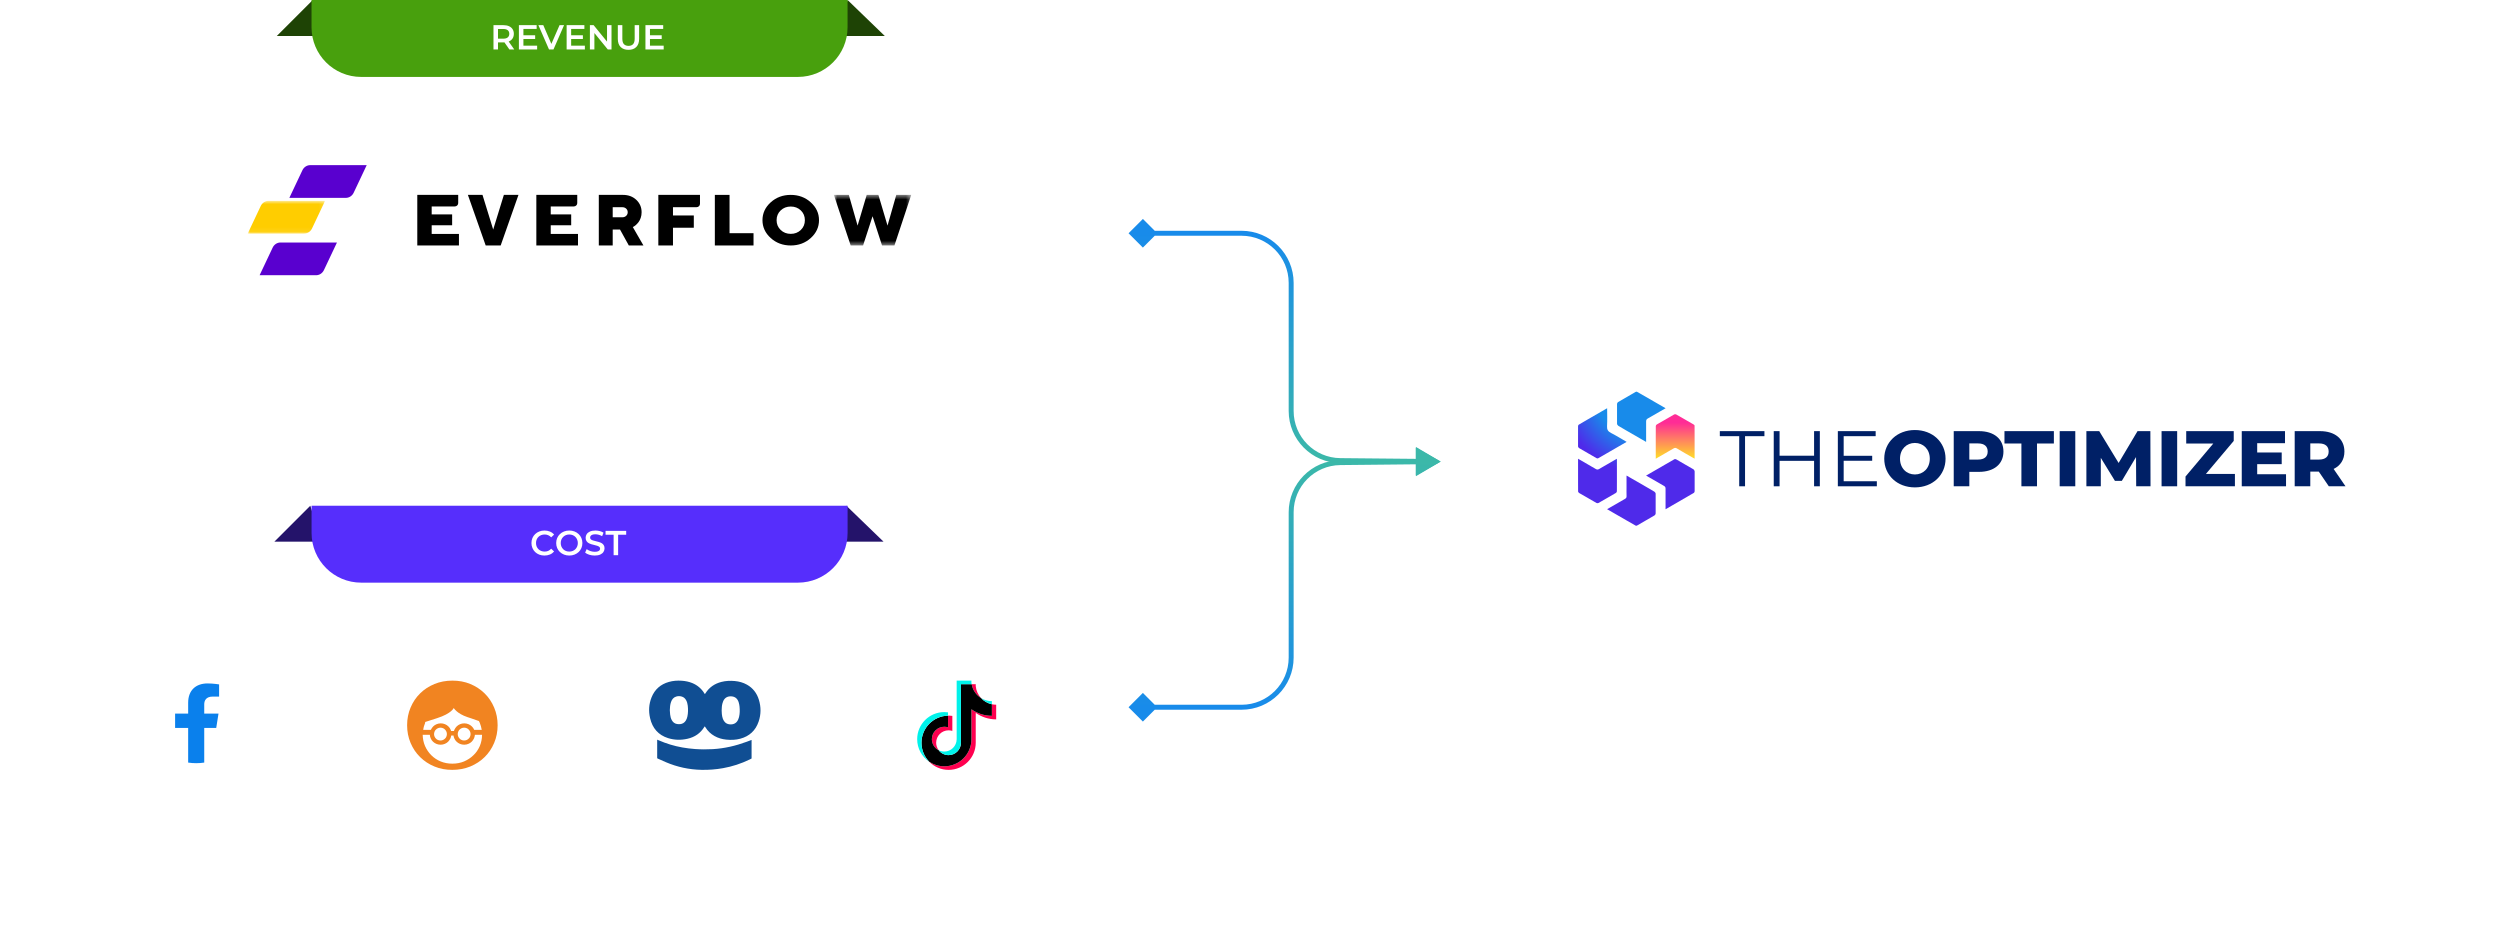 <svg width="545" height="203" viewBox="0 0 545 203" fill="none" xmlns="http://www.w3.org/2000/svg">
<g filter="url(#filter0_d_1143_15486)">
<rect x="3" y="8" width="246.147" height="80.607" rx="10.82" fill="white"/>
</g>
<path d="M60.344 7.844L68.188 0L70.622 7.844H60.344Z" fill="#1E4305"/>
<path d="M192.883 7.844L184.768 0L182.604 7.844H192.883Z" fill="#1E4305"/>
<path d="M67.914 0H184.766V5.951C184.766 11.926 179.922 16.77 173.947 16.77H78.734C72.758 16.77 67.914 11.926 67.914 5.951V0Z" fill="#48A00D"/>
<path d="M107.579 10.787V5.485H109.76C110.23 5.485 110.631 5.561 110.965 5.713C111.303 5.864 111.563 6.081 111.745 6.364C111.926 6.647 112.017 6.983 112.017 7.371C112.017 7.76 111.926 8.096 111.745 8.379C111.563 8.656 111.303 8.871 110.965 9.022C110.631 9.169 110.23 9.242 109.76 9.242H108.124L108.564 8.795V10.787H107.579ZM111.048 10.787L109.707 8.863H110.76L112.108 10.787H111.048ZM108.564 8.901L108.124 8.432H109.715C110.149 8.432 110.475 8.338 110.692 8.151C110.914 7.965 111.025 7.705 111.025 7.371C111.025 7.033 110.914 6.773 110.692 6.591C110.475 6.409 110.149 6.319 109.715 6.319H108.124L108.564 5.834V8.901ZM114.028 7.689H116.663V8.5H114.028V7.689ZM114.104 9.962H117.095V10.787H113.119V5.485H116.989V6.311H114.104V9.962ZM119.687 10.787L117.369 5.485H118.437L120.505 10.28H119.891L121.981 5.485H122.966L120.656 10.787H119.687ZM124.434 7.689H127.07V8.5H124.434V7.689ZM124.51 9.962H127.502V10.787H123.525V5.485H127.396V6.311H124.51V9.962ZM128.599 10.787V5.485H129.41L132.735 9.568H132.333V5.485H133.31V10.787H132.5L129.175 6.705H129.576V10.787H128.599ZM137.01 10.863C136.283 10.863 135.713 10.658 135.299 10.249C134.89 9.84 134.685 9.25 134.685 8.477V5.485H135.67V8.439C135.67 8.985 135.786 9.381 136.018 9.628C136.256 9.876 136.589 9.999 137.018 9.999C137.447 9.999 137.778 9.876 138.01 9.628C138.242 9.381 138.359 8.985 138.359 8.439V5.485H139.328V8.477C139.328 9.25 139.121 9.84 138.707 10.249C138.298 10.658 137.733 10.863 137.01 10.863ZM141.616 7.689H144.251V8.5H141.616V7.689ZM141.692 9.962H144.683V10.787H140.707V5.485H144.577V6.311H141.692V9.962Z" fill="white"/>
<g filter="url(#filter1_d_1143_15486)">
<rect x="3" y="117.82" width="246.147" height="80.607" rx="10.82" fill="white"/>
</g>
<path d="M59.805 118.09L67.649 110.246L70.083 118.09H59.805Z" fill="#24136A"/>
<path d="M192.617 118.09L184.502 110.246L182.339 118.09H192.617Z" fill="#24136A"/>
<path d="M67.922 110.246H184.774V116.197C184.774 122.172 179.93 127.017 173.955 127.017H78.742C72.766 127.017 67.922 122.172 67.922 116.197V110.246Z" fill="#562EFC"/>
<path d="M118.689 121.109C118.285 121.109 117.909 121.043 117.561 120.912C117.217 120.776 116.917 120.586 116.66 120.344C116.407 120.097 116.21 119.806 116.069 119.473C115.927 119.14 115.857 118.776 115.857 118.382C115.857 117.989 115.927 117.625 116.069 117.292C116.21 116.959 116.41 116.671 116.667 116.428C116.925 116.181 117.225 115.992 117.568 115.86C117.912 115.724 118.288 115.656 118.697 115.656C119.131 115.656 119.527 115.732 119.886 115.883C120.244 116.029 120.547 116.249 120.795 116.542L120.159 117.14C119.967 116.933 119.752 116.779 119.515 116.678C119.278 116.572 119.02 116.519 118.742 116.519C118.465 116.519 118.21 116.565 117.977 116.656C117.75 116.746 117.551 116.875 117.379 117.042C117.212 117.208 117.081 117.405 116.985 117.633C116.894 117.86 116.849 118.11 116.849 118.382C116.849 118.655 116.894 118.905 116.985 119.132C117.081 119.359 117.212 119.556 117.379 119.723C117.551 119.89 117.75 120.018 117.977 120.109C118.21 120.2 118.465 120.246 118.742 120.246C119.02 120.246 119.278 120.195 119.515 120.094C119.752 119.988 119.967 119.829 120.159 119.617L120.795 120.223C120.547 120.511 120.244 120.73 119.886 120.882C119.527 121.033 119.129 121.109 118.689 121.109ZM124.111 121.109C123.697 121.109 123.316 121.041 122.968 120.904C122.619 120.768 122.316 120.579 122.059 120.336C121.801 120.089 121.602 119.801 121.461 119.473C121.319 119.14 121.249 118.776 121.249 118.382C121.249 117.989 121.319 117.628 121.461 117.299C121.602 116.966 121.801 116.678 122.059 116.436C122.316 116.189 122.619 115.997 122.968 115.86C123.316 115.724 123.695 115.656 124.104 115.656C124.518 115.656 124.897 115.724 125.24 115.86C125.588 115.997 125.891 116.189 126.149 116.436C126.406 116.678 126.606 116.966 126.747 117.299C126.888 117.628 126.959 117.989 126.959 118.382C126.959 118.776 126.888 119.14 126.747 119.473C126.606 119.806 126.406 120.094 126.149 120.336C125.891 120.579 125.588 120.768 125.24 120.904C124.897 121.041 124.52 121.109 124.111 121.109ZM124.104 120.246C124.371 120.246 124.619 120.2 124.846 120.109C125.073 120.018 125.27 119.89 125.437 119.723C125.603 119.551 125.732 119.354 125.823 119.132C125.919 118.905 125.967 118.655 125.967 118.382C125.967 118.11 125.919 117.862 125.823 117.64C125.732 117.413 125.603 117.216 125.437 117.049C125.27 116.878 125.073 116.746 124.846 116.656C124.619 116.565 124.371 116.519 124.104 116.519C123.836 116.519 123.589 116.565 123.362 116.656C123.139 116.746 122.943 116.878 122.771 117.049C122.604 117.216 122.473 117.413 122.377 117.64C122.286 117.862 122.241 118.11 122.241 118.382C122.241 118.65 122.286 118.897 122.377 119.125C122.473 119.352 122.604 119.551 122.771 119.723C122.938 119.89 123.134 120.018 123.362 120.109C123.589 120.2 123.836 120.246 124.104 120.246ZM129.646 121.109C129.232 121.109 128.836 121.051 128.457 120.935C128.079 120.814 127.778 120.66 127.556 120.473L127.897 119.708C128.109 119.874 128.371 120.013 128.684 120.124C128.998 120.235 129.318 120.291 129.646 120.291C129.924 120.291 130.149 120.261 130.32 120.2C130.492 120.139 130.618 120.059 130.699 119.958C130.78 119.852 130.82 119.733 130.82 119.602C130.82 119.44 130.762 119.311 130.646 119.215C130.53 119.115 130.378 119.036 130.192 118.981C130.01 118.92 129.805 118.865 129.578 118.814C129.356 118.764 129.131 118.706 128.904 118.64C128.682 118.569 128.477 118.481 128.291 118.375C128.109 118.264 127.96 118.117 127.844 117.936C127.728 117.754 127.67 117.521 127.67 117.239C127.67 116.951 127.745 116.688 127.897 116.451C128.053 116.209 128.288 116.017 128.601 115.875C128.919 115.729 129.321 115.656 129.805 115.656C130.123 115.656 130.439 115.696 130.752 115.777C131.065 115.858 131.338 115.974 131.57 116.125L131.26 116.89C131.022 116.749 130.777 116.645 130.525 116.58C130.272 116.509 130.03 116.474 129.798 116.474C129.525 116.474 129.303 116.507 129.131 116.572C128.965 116.638 128.841 116.724 128.76 116.83C128.684 116.936 128.647 117.057 128.647 117.193C128.647 117.355 128.702 117.486 128.813 117.587C128.929 117.683 129.078 117.759 129.26 117.814C129.447 117.87 129.654 117.925 129.881 117.981C130.108 118.031 130.333 118.09 130.555 118.155C130.782 118.221 130.987 118.307 131.169 118.413C131.355 118.519 131.504 118.663 131.616 118.844C131.732 119.026 131.79 119.256 131.79 119.534C131.79 119.816 131.711 120.079 131.555 120.321C131.403 120.559 131.169 120.75 130.851 120.897C130.532 121.038 130.131 121.109 129.646 121.109ZM133.768 121.033V116.565H132.01V115.732H136.509V116.565H134.752V121.033H133.768Z" fill="white"/>
<g filter="url(#filter2_d_1143_15486)">
<ellipse cx="43.287" cy="158.105" rx="18.646" ry="18.646" fill="white"/>
</g>
<path d="M47.136 158.694L47.633 155.571H44.523V153.546C44.523 152.691 44.956 151.858 46.349 151.858H47.764V149.199C47.764 149.199 46.481 148.988 45.254 148.988C42.692 148.988 41.019 150.484 41.019 153.191V155.571H38.172V158.694H41.019V166.243C41.59 166.33 42.175 166.374 42.771 166.374C43.367 166.374 43.951 166.33 44.523 166.243V158.694H47.136Z" fill="#0A80EC"/>
<g filter="url(#filter3_d_1143_15486)">
<ellipse cx="98.474" cy="158.105" rx="18.646" ry="18.646" fill="white"/>
</g>
<path d="M107.725 154.249C107.22 153.056 106.532 152.023 105.637 151.151C104.742 150.279 103.71 149.591 102.517 149.109C101.324 148.604 100.016 148.375 98.616 148.375C97.216 148.375 95.909 148.627 94.716 149.109C93.522 149.614 92.467 150.279 91.595 151.151C90.7 152.023 90.012 153.056 89.507 154.249C89.002 155.442 88.75 156.727 88.75 158.103C88.75 159.48 89.002 160.765 89.507 161.958C90.012 163.151 90.7 164.184 91.595 165.055C92.49 165.927 93.522 166.616 94.716 167.098C95.909 167.602 97.216 167.832 98.616 167.832C100.016 167.832 101.324 167.579 102.517 167.098C103.71 166.593 104.765 165.927 105.637 165.055C106.532 164.184 107.22 163.151 107.725 161.958C108.23 160.765 108.482 159.48 108.482 158.103C108.482 156.727 108.23 155.442 107.725 154.249ZM92.696 157.392C93.798 157.025 95.266 156.566 95.266 156.566C98.478 155.534 98.914 154.341 98.914 154.341C98.914 154.341 99.58 155.557 101.92 156.337C101.92 156.337 103.205 156.75 104.398 157.186C104.467 157.3 104.513 157.415 104.582 157.553C104.788 158.057 104.926 158.562 105.018 159.113H103.366V159.09C103.251 158.815 103.09 158.562 102.861 158.356C102.654 158.149 102.402 157.989 102.127 157.874C101.851 157.759 101.53 157.69 101.209 157.69C100.865 157.69 100.566 157.759 100.291 157.874C100.016 157.989 99.763 158.149 99.557 158.356C99.35 158.562 99.19 158.815 99.052 159.09C99.006 159.182 98.983 159.274 98.96 159.365H98.341C98.318 159.274 98.295 159.182 98.249 159.09C98.134 158.815 97.974 158.562 97.744 158.356C97.538 158.149 97.285 157.989 97.01 157.874C96.735 157.759 96.413 157.69 96.092 157.69C95.748 157.69 95.45 157.759 95.174 157.874C94.899 157.989 94.647 158.149 94.44 158.356C94.234 158.562 94.073 158.815 93.935 159.09C93.935 159.09 93.935 159.113 93.912 159.113H92.26C92.329 158.562 92.49 158.035 92.696 157.553C92.651 157.507 92.674 157.461 92.696 157.392ZM102.586 160.031C102.586 160.237 102.54 160.398 102.471 160.581C102.402 160.742 102.31 160.903 102.173 161.017C102.058 161.132 101.897 161.247 101.737 161.316C101.576 161.384 101.392 161.43 101.186 161.43C100.979 161.43 100.796 161.384 100.635 161.316C100.475 161.247 100.314 161.155 100.199 161.017C100.085 160.903 99.97 160.742 99.901 160.581C99.832 160.421 99.786 160.237 99.786 160.031C99.786 159.847 99.832 159.664 99.901 159.48C99.97 159.319 100.062 159.159 100.199 159.044C100.314 158.929 100.475 158.815 100.635 158.746C100.796 158.677 100.979 158.631 101.186 158.631C101.392 158.631 101.576 158.677 101.737 158.746C101.897 158.815 102.058 158.906 102.173 159.044C102.287 159.159 102.402 159.319 102.471 159.48C102.54 159.641 102.586 159.824 102.586 160.031ZM97.423 160.031C97.423 160.237 97.377 160.398 97.308 160.581C97.239 160.742 97.148 160.903 97.01 161.017C96.872 161.132 96.735 161.247 96.574 161.316C96.413 161.384 96.23 161.43 96.023 161.43C95.817 161.43 95.633 161.384 95.473 161.316C95.312 161.247 95.151 161.155 95.037 161.017C94.922 160.903 94.807 160.742 94.739 160.581C94.67 160.421 94.624 160.237 94.624 160.031C94.624 159.847 94.67 159.664 94.739 159.48C94.807 159.319 94.899 159.159 95.037 159.044C95.151 158.929 95.312 158.815 95.473 158.746C95.633 158.677 95.817 158.631 96.023 158.631C96.23 158.631 96.413 158.677 96.574 158.746C96.735 158.815 96.895 158.906 97.01 159.044C97.125 159.159 97.239 159.319 97.308 159.48C97.377 159.641 97.423 159.824 97.423 160.031ZM103.205 164.642C102.631 165.216 101.943 165.652 101.163 165.996C100.383 166.317 99.534 166.478 98.616 166.478C97.698 166.478 96.849 166.317 96.069 165.996C95.289 165.675 94.601 165.216 94.027 164.642C93.454 164.069 92.995 163.403 92.651 162.623C92.329 161.866 92.169 161.063 92.146 160.191H93.706C93.729 160.467 93.775 160.719 93.89 160.948C94.004 161.224 94.165 161.476 94.394 161.683C94.601 161.889 94.853 162.05 95.129 162.164C95.404 162.279 95.725 162.348 96.046 162.348C96.391 162.348 96.689 162.279 96.964 162.164C97.239 162.05 97.492 161.889 97.698 161.683C97.905 161.476 98.065 161.224 98.203 160.948C98.272 160.765 98.341 160.558 98.364 160.352H98.868C98.891 160.558 98.937 160.765 99.029 160.948C99.144 161.224 99.304 161.476 99.534 161.683C99.74 161.889 99.993 162.05 100.268 162.164C100.543 162.279 100.865 162.348 101.186 162.348C101.53 162.348 101.828 162.279 102.104 162.164C102.379 162.05 102.631 161.889 102.838 161.683C103.044 161.476 103.205 161.224 103.343 160.948C103.434 160.719 103.503 160.467 103.526 160.191H105.086C105.086 161.063 104.903 161.889 104.605 162.623C104.26 163.403 103.802 164.092 103.205 164.642Z" fill="#F18421"/>
<g filter="url(#filter4_d_1143_15486)">
<ellipse cx="153.669" cy="158.105" rx="18.646" ry="18.646" fill="white"/>
</g>
<path d="M153.667 151.307C153.709 151.253 153.745 151.21 153.771 151.168C154.596 149.84 155.78 149.043 157.244 148.663C158.214 148.411 159.195 148.374 160.187 148.465C161.121 148.556 162.009 148.791 162.834 149.257C164.127 149.985 164.988 151.093 165.43 152.533C165.923 154.128 165.918 155.733 165.378 157.313C164.708 159.282 163.348 160.503 161.402 161.033C160.389 161.311 159.356 161.343 158.318 161.236C157.415 161.145 156.558 160.904 155.764 160.455C154.96 160.005 154.274 159.352 153.787 158.554C153.755 158.501 153.719 158.447 153.683 158.394C153.667 158.378 153.652 158.367 153.636 158.356C153.61 158.383 153.584 158.41 153.563 158.437C152.702 159.86 151.445 160.695 149.878 161.049C148.461 161.37 147.044 161.348 145.653 160.915C143.535 160.251 142.227 158.763 141.718 156.552C141.365 155.022 141.448 153.501 142.034 152.035C142.74 150.263 144.033 149.166 145.808 148.663C146.732 148.4 147.677 148.331 148.632 148.4C149.416 148.459 150.174 148.604 150.906 148.903C152.016 149.358 152.904 150.102 153.548 151.146C153.569 151.178 153.589 151.216 153.61 151.248C153.626 151.269 153.646 151.291 153.667 151.307ZM146.021 154.84C146.042 155.145 146.052 155.45 146.089 155.75C146.14 156.183 146.234 156.601 146.447 156.986C146.701 157.446 147.064 157.746 147.578 157.832C147.802 157.869 148.025 157.885 148.253 157.864C148.798 157.816 149.224 157.548 149.52 157.066C149.675 156.804 149.784 156.52 149.847 156.221C150.018 155.428 150.023 154.625 149.93 153.828C149.878 153.41 149.779 153.009 149.572 152.64C149.359 152.254 149.052 151.981 148.637 151.853C148.232 151.724 147.802 151.724 147.397 151.853C146.815 152.035 146.483 152.468 146.286 153.03C146.078 153.614 146.037 154.224 146.021 154.84ZM157.322 154.898C157.332 155.113 157.332 155.386 157.363 155.659C157.394 156.028 157.472 156.386 157.597 156.734C157.856 157.398 158.308 157.816 159.014 157.901C159.813 157.998 160.566 157.719 160.934 156.836C161.007 156.665 161.064 156.494 161.111 156.317C161.292 155.568 161.293 154.807 161.22 154.042C161.189 153.721 161.126 153.41 161.033 153.105C160.784 152.308 160.254 151.847 159.424 151.805C158.635 151.762 158.012 152.072 157.664 152.843C157.597 153.004 157.534 153.17 157.493 153.341C157.353 153.828 157.342 154.336 157.322 154.898ZM163.846 161.306V165.352C163.706 165.422 163.571 165.497 163.431 165.566C161.588 166.466 159.631 167.103 157.623 167.461C156.055 167.74 154.467 167.863 152.883 167.825C150.241 167.772 147.63 167.21 145.185 166.166C144.62 165.925 144.054 165.668 143.493 165.416C143.415 165.384 143.343 165.336 143.265 165.299V161.247C143.379 161.295 143.467 161.332 143.561 161.37C145.222 162.098 146.961 162.628 148.736 162.944C149.649 163.104 150.568 163.217 151.492 163.286C152.79 163.382 154.093 163.388 155.391 163.313C157.924 163.163 160.374 162.596 162.762 161.712C163.052 161.605 163.348 161.493 163.639 161.381C163.696 161.354 163.763 161.332 163.846 161.306Z" fill="#104E93"/>
<g filter="url(#filter5_d_1143_15486)">
<ellipse cx="208.865" cy="158.105" rx="18.646" ry="18.646" fill="white"/>
</g>
<path d="M212.71 155.4C213.966 156.297 215.505 156.825 217.167 156.825V153.628C216.853 153.628 216.539 153.596 216.231 153.53V156.047C214.569 156.047 213.03 155.519 211.774 154.621V161.145C211.774 164.409 209.127 167.054 205.862 167.054C204.643 167.054 203.511 166.686 202.57 166.055C203.644 167.152 205.141 167.833 206.798 167.833C210.063 167.833 212.71 165.187 212.71 161.923V155.4H212.71V155.4ZM213.865 152.174C213.223 151.473 212.801 150.567 212.71 149.565V149.154H211.823C212.046 150.427 212.808 151.515 213.865 152.174ZM204.636 163.551C204.277 163.08 204.083 162.505 204.084 161.914C204.084 160.421 205.295 159.211 206.788 159.211C207.067 159.211 207.343 159.254 207.609 159.338V156.069C207.299 156.027 206.986 156.009 206.673 156.015V158.559C206.407 158.475 206.131 158.433 205.852 158.433C204.358 158.433 203.148 159.643 203.148 161.136C203.148 162.191 203.753 163.105 204.636 163.551Z" fill="#FF004F"/>
<path d="M211.771 154.621C213.028 155.519 214.567 156.047 216.229 156.047V153.53C215.301 153.333 214.48 152.848 213.862 152.174C212.805 151.515 212.044 150.427 211.82 149.154H209.49V161.923C209.485 163.412 208.276 164.617 206.786 164.617C205.907 164.617 205.127 164.199 204.633 163.551C203.75 163.105 203.145 162.191 203.145 161.136C203.145 159.643 204.356 158.433 205.85 158.433C206.136 158.433 206.412 158.477 206.67 158.56V156.016C203.463 156.082 200.883 158.701 200.883 161.923C200.883 163.532 201.525 164.99 202.568 166.055C203.509 166.686 204.641 167.055 205.859 167.055C209.124 167.055 211.771 164.409 211.771 161.145V154.621H211.771Z" fill="black"/>
<path d="M216.227 153.529V152.849C215.391 152.85 214.571 152.616 213.861 152.173C214.489 152.861 215.317 153.335 216.227 153.529ZM211.819 149.153C211.798 149.032 211.781 148.909 211.77 148.786V148.375H208.553V161.144C208.547 162.633 207.339 163.838 205.848 163.838C205.411 163.838 204.997 163.734 204.631 163.55C205.126 164.198 205.906 164.616 206.784 164.616C208.275 164.616 209.484 163.411 209.489 161.922V149.153H211.819ZM206.669 156.015V155.29C206.4 155.253 206.129 155.235 205.858 155.235C202.592 155.235 199.945 157.881 199.945 161.144C199.945 163.19 200.986 164.993 202.567 166.054C201.524 164.989 200.881 163.531 200.881 161.922C200.881 158.7 203.461 156.081 206.669 156.015Z" fill="#00F2EA"/>
<mask id="mask0_1143_15486" style="mask-type:alpha" maskUnits="userSpaceOnUse" x="181" y="42" width="18" height="12">
<path fill-rule="evenodd" clip-rule="evenodd" d="M181.781 42.486H198.646V53.513H181.781V42.486Z" fill="white"/>
</mask>
<g mask="url(#mask0_1143_15486)">
<path fill-rule="evenodd" clip-rule="evenodd" d="M188.151 53.513H185.448L181.781 42.486H185.044L186.955 49.184L188.944 42.486H191.491L193.48 49.184L195.391 42.486H198.646L194.987 53.513H192.284L190.217 47.139L188.151 53.513Z" fill="black"/>
</g>
<path fill-rule="evenodd" clip-rule="evenodd" d="M170.185 50.131C170.777 50.698 171.51 50.982 172.385 50.982C173.259 50.982 173.991 50.698 174.58 50.131C175.169 49.564 175.464 48.853 175.464 48C175.464 47.146 175.169 46.437 174.58 45.872C173.991 45.307 173.259 45.025 172.385 45.025C171.51 45.025 170.777 45.307 170.185 45.872C169.594 46.437 169.298 47.146 169.298 48C169.298 48.853 169.594 49.564 170.185 50.131ZM176.749 51.888C175.553 52.971 174.097 53.513 172.381 53.513C170.665 53.513 169.209 52.971 168.013 51.888C166.817 50.804 166.219 49.508 166.219 48C166.219 46.492 166.817 45.196 168.013 44.112C169.209 43.028 170.665 42.486 172.381 42.486C174.097 42.486 175.553 43.028 176.749 44.112C177.945 45.196 178.543 46.492 178.543 48C178.543 49.508 177.945 50.804 176.749 51.888Z" fill="black"/>
<path fill-rule="evenodd" clip-rule="evenodd" d="M155.836 53.513V42.486H159.04V50.837H164.268V53.513H155.836Z" fill="black"/>
<path fill-rule="evenodd" clip-rule="evenodd" d="M152.597 42.486V44.448C152.597 44.847 152.252 45.17 151.826 45.17H146.71V46.977H151.25V49.653H146.71V53.513H143.516V42.486H152.597Z" fill="black"/>
<path fill-rule="evenodd" clip-rule="evenodd" d="M136.506 45.481C136.283 45.274 135.995 45.17 135.641 45.17H133.57V47.369H135.641C135.995 47.369 136.283 47.264 136.506 47.054C136.73 46.844 136.841 46.581 136.841 46.266C136.841 45.951 136.73 45.689 136.506 45.481ZM130.539 42.486H135.805C136.984 42.486 137.956 42.849 138.722 43.574C139.488 44.3 139.871 45.198 139.871 46.27C139.871 46.711 139.805 47.122 139.673 47.504C139.54 47.886 139.381 48.196 139.194 48.434C139.006 48.673 138.82 48.875 138.633 49.042C138.446 49.208 138.29 49.322 138.165 49.384L137.955 49.499L140.269 53.513H137.083L135.166 50.045H133.57V53.513H130.539V42.486Z" fill="black"/>
<path fill-rule="evenodd" clip-rule="evenodd" d="M126.003 50.991V53.513H116.922V42.486H125.841V44.287C125.841 44.685 125.503 45.008 125.084 45.008H120.059V46.739H124.519V49.107H120.059V50.991H126.003Z" fill="black"/>
<path fill-rule="evenodd" clip-rule="evenodd" d="M102 42.486H105.183L107.517 50.045L109.844 42.486H113.027L109.147 53.513H105.88L102 42.486Z" fill="black"/>
<path fill-rule="evenodd" clip-rule="evenodd" d="M100.05 50.991V53.513H90.969V42.486H99.888V44.287C99.888 44.685 99.549 45.008 99.131 45.008H94.106V46.739H98.566V49.107H94.106V50.991H100.05Z" fill="black"/>
<path fill-rule="evenodd" clip-rule="evenodd" d="M68.905 60H56.594L59.439 53.982C59.762 53.297 60.423 52.865 61.147 52.865H73.458L70.613 58.884C70.29 59.568 69.629 60 68.905 60Z" fill="#5900CF"/>
<mask id="mask1_1143_15486" style="mask-type:alpha" maskUnits="userSpaceOnUse" x="54" y="43" width="17" height="8">
<path fill-rule="evenodd" clip-rule="evenodd" d="M54 43.783H70.865V50.918H54V43.783Z" fill="white"/>
</mask>
<g mask="url(#mask1_1143_15486)">
<path fill-rule="evenodd" clip-rule="evenodd" d="M70.865 43.783L68.021 49.801C67.697 50.486 67.035 50.918 66.313 50.918H54L56.844 44.901C57.168 44.215 57.83 43.783 58.554 43.783H70.865Z" fill="#FFCD00"/>
</g>
<path fill-rule="evenodd" clip-rule="evenodd" d="M75.39 43.135H63.078L65.923 37.117C66.247 36.432 66.908 36 67.631 36H79.943L77.098 42.019C76.774 42.703 76.113 43.135 75.39 43.135Z" fill="#5900CF"/>
<g filter="url(#filter6_d_1143_15486)">
<rect x="314.062" y="62.742" width="227.213" height="72.516" rx="10.82" fill="white"/>
<path d="M360.964 91.918C360.947 92.619 360.955 93.328 360.955 94.114V97.336C360.955 97.866 360.955 98.413 360.955 99.003C362.297 98.234 363.553 97.516 364.801 96.781C365.075 96.618 365.28 96.584 365.57 96.764C366.698 97.448 367.852 98.097 368.997 98.755C369.117 98.823 369.245 98.883 369.425 98.986C369.425 98.405 369.425 97.858 369.425 97.311V94.106C369.425 93.285 369.425 92.533 369.416 91.781C369.416 91.687 369.279 91.576 369.177 91.516C367.92 90.781 366.664 90.055 365.399 89.346C365.288 89.286 365.092 89.286 364.981 89.346C363.707 90.064 362.434 90.799 361.169 91.542C361.058 91.602 360.964 91.781 360.955 91.909L360.964 91.918Z" fill="url(#paint0_linear_1143_15486)"/>
<path d="M352.769 91.817C353.342 92.175 353.931 92.5 354.581 92.876L357.504 94.56C357.931 94.808 358.376 95.064 358.854 95.338C358.854 93.791 358.863 92.346 358.854 90.894C358.854 90.569 358.94 90.381 359.239 90.218C360.521 89.5 361.777 88.757 363.102 87.996C362.555 87.68 362.042 87.381 361.529 87.09L358.863 85.552C358.153 85.142 357.504 84.757 356.846 84.398C356.777 84.356 356.624 84.398 356.538 84.45C355.265 85.176 354 85.911 352.735 86.655C352.624 86.723 352.513 86.919 352.513 87.056C352.496 88.492 352.496 89.928 352.513 91.364C352.513 91.517 352.65 91.731 352.786 91.817H352.769Z" fill="url(#paint1_radial_1143_15486)"/>
<path d="M344.262 96.696C345.51 97.44 346.766 98.157 348.031 98.875C348.125 98.927 348.296 98.969 348.373 98.918C349.022 98.559 349.663 98.183 350.364 97.773L352.954 96.277C353.492 95.978 354.03 95.653 354.603 95.329C353.449 94.662 352.355 93.97 351.202 93.389C350.535 93.047 350.296 92.645 350.338 91.902C350.415 90.628 350.356 89.346 350.356 87.996C349.979 88.218 349.612 88.423 349.253 88.629L346.117 90.44C345.416 90.842 344.783 91.201 344.16 91.585C344.074 91.637 344.014 91.799 344.014 91.902C344.006 93.372 344.006 94.833 344.014 96.303C344.014 96.44 344.134 96.619 344.254 96.696H344.262Z" fill="url(#paint2_radial_1143_15486)"/>
<path d="M352.479 106.097C352.496 105.396 352.487 104.687 352.487 103.927V100.696C352.487 100.158 352.487 99.611 352.487 99.021C352.325 99.106 352.205 99.158 352.094 99.226C350.923 99.901 349.752 100.559 348.59 101.252C348.325 101.405 348.146 101.388 347.898 101.252C346.641 100.508 345.368 99.782 344.018 99.004C344.018 99.611 344.018 100.175 344.018 100.722V103.892C344.018 104.687 344.009 105.414 344.026 106.131C344.026 106.251 344.155 106.413 344.266 106.482C345.513 107.217 346.778 107.943 348.043 108.653C348.154 108.712 348.351 108.712 348.462 108.653C349.735 107.935 351.009 107.2 352.273 106.456C352.385 106.396 352.479 106.217 352.487 106.089L352.479 106.097Z" fill="url(#paint3_radial_1143_15486)"/>
<path d="M360.668 106.191C360.095 105.832 359.505 105.507 358.83 105.114L355.711 103.319C355.352 103.106 354.976 102.901 354.583 102.67C354.583 103.61 354.583 104.465 354.583 105.319C354.583 105.926 354.566 106.524 354.591 107.131C354.608 107.447 354.506 107.618 354.224 107.772C352.942 108.49 351.686 109.233 350.344 110.003C350.763 110.242 351.164 110.473 351.557 110.703L354.583 112.447C355.292 112.857 355.942 113.242 356.6 113.601C356.668 113.643 356.822 113.601 356.907 113.549C358.181 112.823 359.445 112.088 360.71 111.344C360.821 111.276 360.933 111.079 360.933 110.943C360.95 109.507 360.95 108.071 360.933 106.635C360.933 106.482 360.796 106.268 360.659 106.182L360.668 106.191Z" fill="url(#paint4_radial_1143_15486)"/>
<path d="M369.415 101.712C369.415 101.575 369.296 101.387 369.185 101.319C367.937 100.576 366.681 99.858 365.416 99.14C365.313 99.08 365.125 99.054 365.031 99.106C364.39 99.456 363.766 99.832 363.074 100.234L360.476 101.738C359.938 102.037 359.408 102.353 358.844 102.678C360.168 103.447 361.442 104.191 362.732 104.917C363.014 105.071 363.1 105.25 363.091 105.558C363.074 106.883 363.091 108.199 363.091 109.523V110.019C363.595 109.729 364.065 109.464 364.51 109.199L367.33 107.566C368.031 107.165 368.663 106.806 369.279 106.43C369.373 106.37 369.433 106.19 369.433 106.071C369.441 104.618 369.45 103.165 369.433 101.712H369.415Z" fill="url(#paint5_radial_1143_15486)"/>
<path d="M379.148 105.011H380.419V94.086H384.645V92.987H374.922V94.086H379.148V105.011Z" fill="#002066"/>
<path d="M395.47 92.987V98.346H387.946V92.987H386.675V105.011H387.946V99.463H395.47V105.011H396.724V92.987H395.47Z" fill="#002066"/>
<path d="M401.92 103.912V99.445H408.139V98.363H401.92V94.086H408.894V92.987H400.649V105.011H409.152V103.912H401.92Z" fill="#002066"/>
<path d="M417.448 105.252C421.296 105.252 424.13 102.606 424.13 98.999C424.13 95.391 421.296 92.746 417.448 92.746C413.6 92.746 410.766 95.391 410.766 98.999C410.766 102.606 413.6 105.252 417.448 105.252ZM417.448 102.434C415.627 102.434 414.202 101.077 414.202 98.999C414.202 96.92 415.627 95.563 417.448 95.563C419.269 95.563 420.695 96.92 420.695 98.999C420.695 101.077 419.269 102.434 417.448 102.434Z" fill="#002066"/>
<path d="M431.409 92.987H425.912V105.011H429.313V101.868H431.409C434.69 101.868 436.751 100.167 436.751 97.436C436.751 94.687 434.69 92.987 431.409 92.987ZM431.203 99.188H429.313V95.666H431.203C432.611 95.666 433.315 96.319 433.315 97.436C433.315 98.535 432.611 99.188 431.203 99.188Z" fill="#002066"/>
<path d="M440.667 105.011H444.068V95.683H447.744V92.987H436.974V95.683H440.667V105.011Z" fill="#002066"/>
<path d="M449.011 105.011H452.413V92.987H449.011V105.011Z" fill="#002066"/>
<path d="M468.815 105.011L468.781 92.987H465.981L461.858 99.927L457.632 92.987H454.832V105.011H457.976V98.81L461.051 103.826H462.562L465.654 98.638L465.689 105.011H468.815Z" fill="#002066"/>
<path d="M471.222 105.011H474.623V92.987H471.222V105.011Z" fill="#002066"/>
<path d="M480.891 102.314L486.954 95.117V92.987H476.596V95.683H482.505L476.442 102.881V105.011H487.212V102.314H480.891Z" fill="#002066"/>
<path d="M492.068 102.383V100.184H497.411V97.642H492.068V95.615H498.132V92.987H488.702V105.011H498.356V102.383H492.068Z" fill="#002066"/>
<path d="M507.681 105.011H511.323L508.729 101.232C510.223 100.511 511.082 99.205 511.082 97.436C511.082 94.687 509.021 92.987 505.74 92.987H500.243V105.011H503.644V101.816H505.499L507.681 105.011ZM507.647 97.436C507.647 98.535 506.942 99.188 505.534 99.188H503.644V95.666H505.534C506.942 95.666 507.647 96.319 507.647 97.436Z" fill="#002066"/>
</g>
<path d="M246.025 50.852L249.148 53.975L252.272 50.852L249.148 47.728L246.025 50.852ZM314.066 100.622L308.687 97.447L308.627 103.694L314.066 100.622ZM292.189 100.413L292.184 100.954L292.189 100.413ZM249.148 51.392H270.653V50.311H249.148V51.392ZM280.932 61.671V89.594H282.014V61.671H280.932ZM292.184 100.954L309.193 101.117L309.203 100.035L292.194 99.872L292.184 100.954ZM280.932 89.594C280.932 95.826 285.952 100.895 292.184 100.954L292.194 99.872C286.556 99.819 282.014 95.233 282.014 89.594H280.932ZM270.653 51.392C276.33 51.392 280.932 55.995 280.932 61.671H282.014C282.014 55.397 276.927 50.311 270.653 50.311V51.392Z" fill="url(#paint6_linear_1143_15486)"/>
<path d="M246.025 154.18L249.148 151.056L252.272 154.18L249.148 157.303L246.025 154.18ZM314.066 100.622L308.689 103.801L308.625 97.555L314.066 100.622ZM292.181 100.847L292.176 100.306L292.181 100.847ZM249.148 153.639H270.653V154.721H249.148V153.639ZM280.932 143.36V111.666H282.014V143.36H280.932ZM292.176 100.306L309.192 100.131L309.203 101.213L292.187 101.388L292.176 100.306ZM280.932 111.666C280.932 105.437 285.947 100.37 292.176 100.306L292.187 101.388C286.552 101.446 282.014 106.031 282.014 111.666H280.932ZM270.653 153.639C276.33 153.639 280.932 149.037 280.932 143.36H282.014C282.014 149.634 276.927 154.721 270.653 154.721V153.639Z" fill="url(#paint7_linear_1143_15486)"/>
<defs>
<filter id="filter0_d_1143_15486" x="0" y="6" width="252.148" height="86.607" filterUnits="userSpaceOnUse" color-interpolation-filters="sRGB">
<feFlood flood-opacity="0" result="BackgroundImageFix"/>
<feColorMatrix in="SourceAlpha" type="matrix" values="0 0 0 0 0 0 0 0 0 0 0 0 0 0 0 0 0 0 127 0" result="hardAlpha"/>
<feOffset dy="1"/>
<feGaussianBlur stdDeviation="1.5"/>
<feComposite in2="hardAlpha" operator="out"/>
<feColorMatrix type="matrix" values="0 0 0 0 0.102 0 0 0 0 0.086 0 0 0 0 0.259 0 0 0 0.08 0"/>
<feBlend mode="normal" in2="BackgroundImageFix" result="effect1_dropShadow_1143_15486"/>
<feBlend mode="normal" in="SourceGraphic" in2="effect1_dropShadow_1143_15486" result="shape"/>
</filter>
<filter id="filter1_d_1143_15486" x="0" y="115.82" width="252.148" height="86.607" filterUnits="userSpaceOnUse" color-interpolation-filters="sRGB">
<feFlood flood-opacity="0" result="BackgroundImageFix"/>
<feColorMatrix in="SourceAlpha" type="matrix" values="0 0 0 0 0 0 0 0 0 0 0 0 0 0 0 0 0 0 127 0" result="hardAlpha"/>
<feOffset dy="1"/>
<feGaussianBlur stdDeviation="1.5"/>
<feComposite in2="hardAlpha" operator="out"/>
<feColorMatrix type="matrix" values="0 0 0 0 0.102 0 0 0 0 0.086 0 0 0 0 0.259 0 0 0 0.08 0"/>
<feBlend mode="normal" in2="BackgroundImageFix" result="effect1_dropShadow_1143_15486"/>
<feBlend mode="normal" in="SourceGraphic" in2="effect1_dropShadow_1143_15486" result="shape"/>
</filter>
<filter id="filter2_d_1143_15486" x="17.344" y="133.784" width="51.882" height="51.886" filterUnits="userSpaceOnUse" color-interpolation-filters="sRGB">
<feFlood flood-opacity="0" result="BackgroundImageFix"/>
<feColorMatrix in="SourceAlpha" type="matrix" values="0 0 0 0 0 0 0 0 0 0 0 0 0 0 0 0 0 0 127 0" result="hardAlpha"/>
<feOffset dy="1.621"/>
<feGaussianBlur stdDeviation="3.648"/>
<feComposite in2="hardAlpha" operator="out"/>
<feColorMatrix type="matrix" values="0 0 0 0 0.094 0 0 0 0 0.467 0 0 0 0 0.949 0 0 0 0.04 0"/>
<feBlend mode="normal" in2="BackgroundImageFix" result="effect1_dropShadow_1143_15486"/>
<feBlend mode="normal" in="SourceGraphic" in2="effect1_dropShadow_1143_15486" result="shape"/>
</filter>
<filter id="filter3_d_1143_15486" x="72.532" y="133.784" width="51.882" height="51.886" filterUnits="userSpaceOnUse" color-interpolation-filters="sRGB">
<feFlood flood-opacity="0" result="BackgroundImageFix"/>
<feColorMatrix in="SourceAlpha" type="matrix" values="0 0 0 0 0 0 0 0 0 0 0 0 0 0 0 0 0 0 127 0" result="hardAlpha"/>
<feOffset dy="1.621"/>
<feGaussianBlur stdDeviation="3.648"/>
<feComposite in2="hardAlpha" operator="out"/>
<feColorMatrix type="matrix" values="0 0 0 0 0.094 0 0 0 0 0.467 0 0 0 0 0.949 0 0 0 0.04 0"/>
<feBlend mode="normal" in2="BackgroundImageFix" result="effect1_dropShadow_1143_15486"/>
<feBlend mode="normal" in="SourceGraphic" in2="effect1_dropShadow_1143_15486" result="shape"/>
</filter>
<filter id="filter4_d_1143_15486" x="127.727" y="133.784" width="51.882" height="51.886" filterUnits="userSpaceOnUse" color-interpolation-filters="sRGB">
<feFlood flood-opacity="0" result="BackgroundImageFix"/>
<feColorMatrix in="SourceAlpha" type="matrix" values="0 0 0 0 0 0 0 0 0 0 0 0 0 0 0 0 0 0 127 0" result="hardAlpha"/>
<feOffset dy="1.621"/>
<feGaussianBlur stdDeviation="3.648"/>
<feComposite in2="hardAlpha" operator="out"/>
<feColorMatrix type="matrix" values="0 0 0 0 0.094 0 0 0 0 0.467 0 0 0 0 0.949 0 0 0 0.04 0"/>
<feBlend mode="normal" in2="BackgroundImageFix" result="effect1_dropShadow_1143_15486"/>
<feBlend mode="normal" in="SourceGraphic" in2="effect1_dropShadow_1143_15486" result="shape"/>
</filter>
<filter id="filter5_d_1143_15486" x="182.922" y="133.784" width="51.882" height="51.886" filterUnits="userSpaceOnUse" color-interpolation-filters="sRGB">
<feFlood flood-opacity="0" result="BackgroundImageFix"/>
<feColorMatrix in="SourceAlpha" type="matrix" values="0 0 0 0 0 0 0 0 0 0 0 0 0 0 0 0 0 0 127 0" result="hardAlpha"/>
<feOffset dy="1.621"/>
<feGaussianBlur stdDeviation="3.648"/>
<feComposite in2="hardAlpha" operator="out"/>
<feColorMatrix type="matrix" values="0 0 0 0 0.094 0 0 0 0 0.467 0 0 0 0 0.949 0 0 0 0.04 0"/>
<feBlend mode="normal" in2="BackgroundImageFix" result="effect1_dropShadow_1143_15486"/>
<feBlend mode="normal" in="SourceGraphic" in2="effect1_dropShadow_1143_15486" result="shape"/>
</filter>
<filter id="filter6_d_1143_15486" x="311.062" y="60.742" width="233.211" height="78.516" filterUnits="userSpaceOnUse" color-interpolation-filters="sRGB">
<feFlood flood-opacity="0" result="BackgroundImageFix"/>
<feColorMatrix in="SourceAlpha" type="matrix" values="0 0 0 0 0 0 0 0 0 0 0 0 0 0 0 0 0 0 127 0" result="hardAlpha"/>
<feOffset dy="1"/>
<feGaussianBlur stdDeviation="1.5"/>
<feComposite in2="hardAlpha" operator="out"/>
<feColorMatrix type="matrix" values="0 0 0 0 0.102 0 0 0 0 0.086 0 0 0 0 0.259 0 0 0 0.08 0"/>
<feBlend mode="normal" in2="BackgroundImageFix" result="effect1_dropShadow_1143_15486"/>
<feBlend mode="normal" in="SourceGraphic" in2="effect1_dropShadow_1143_15486" result="shape"/>
</filter>
<linearGradient id="paint0_linear_1143_15486" x1="365.194" y1="104.772" x2="365.194" y2="90.098" gradientUnits="userSpaceOnUse">
<stop offset="0.42" stop-color="#FFD62C"/>
<stop offset="0.93" stop-color="#FF2C96"/>
</linearGradient>
<radialGradient id="paint1_radial_1143_15486" cx="0" cy="0" r="1" gradientUnits="userSpaceOnUse" gradientTransform="translate(359.196 83.21) scale(25.22 25.22)">
<stop offset="0.47" stop-color="#188BEA"/>
<stop offset="0.76" stop-color="#4F2AEA"/>
</radialGradient>
<radialGradient id="paint2_radial_1143_15486" cx="0" cy="0" r="1" gradientUnits="userSpaceOnUse" gradientTransform="translate(359.192 83.21) scale(25.22 25.22)">
<stop offset="0.47" stop-color="#188BEA"/>
<stop offset="0.76" stop-color="#4F2AEA"/>
</radialGradient>
<radialGradient id="paint3_radial_1143_15486" cx="0" cy="0" r="1" gradientUnits="userSpaceOnUse" gradientTransform="translate(359.196 83.21) scale(25.22 25.22)">
<stop offset="0.47" stop-color="#188BEA"/>
<stop offset="0.76" stop-color="#4F2AEA"/>
</radialGradient>
<radialGradient id="paint4_radial_1143_15486" cx="0" cy="0" r="1" gradientUnits="userSpaceOnUse" gradientTransform="translate(359.189 83.21) scale(25.22 25.22)">
<stop offset="0.47" stop-color="#188BEA"/>
<stop offset="0.76" stop-color="#4F2AEA"/>
</radialGradient>
<radialGradient id="paint5_radial_1143_15486" cx="0" cy="0" r="1" gradientUnits="userSpaceOnUse" gradientTransform="translate(344.435 83.21) scale(25.22 25.22)">
<stop offset="0.47" stop-color="#188BEA"/>
<stop offset="0.76" stop-color="#4F2AEA"/>
</radialGradient>
<linearGradient id="paint6_linear_1143_15486" x1="281.607" y1="50.852" x2="281.607" y2="100.622" gradientUnits="userSpaceOnUse">
<stop stop-color="#188BEA"/>
<stop offset="1" stop-color="#3BB8A9"/>
</linearGradient>
<linearGradient id="paint7_linear_1143_15486" x1="281.607" y1="154.18" x2="281.607" y2="100.622" gradientUnits="userSpaceOnUse">
<stop stop-color="#188BEA"/>
<stop offset="1" stop-color="#3BB8A9"/>
</linearGradient>
</defs>
</svg>
